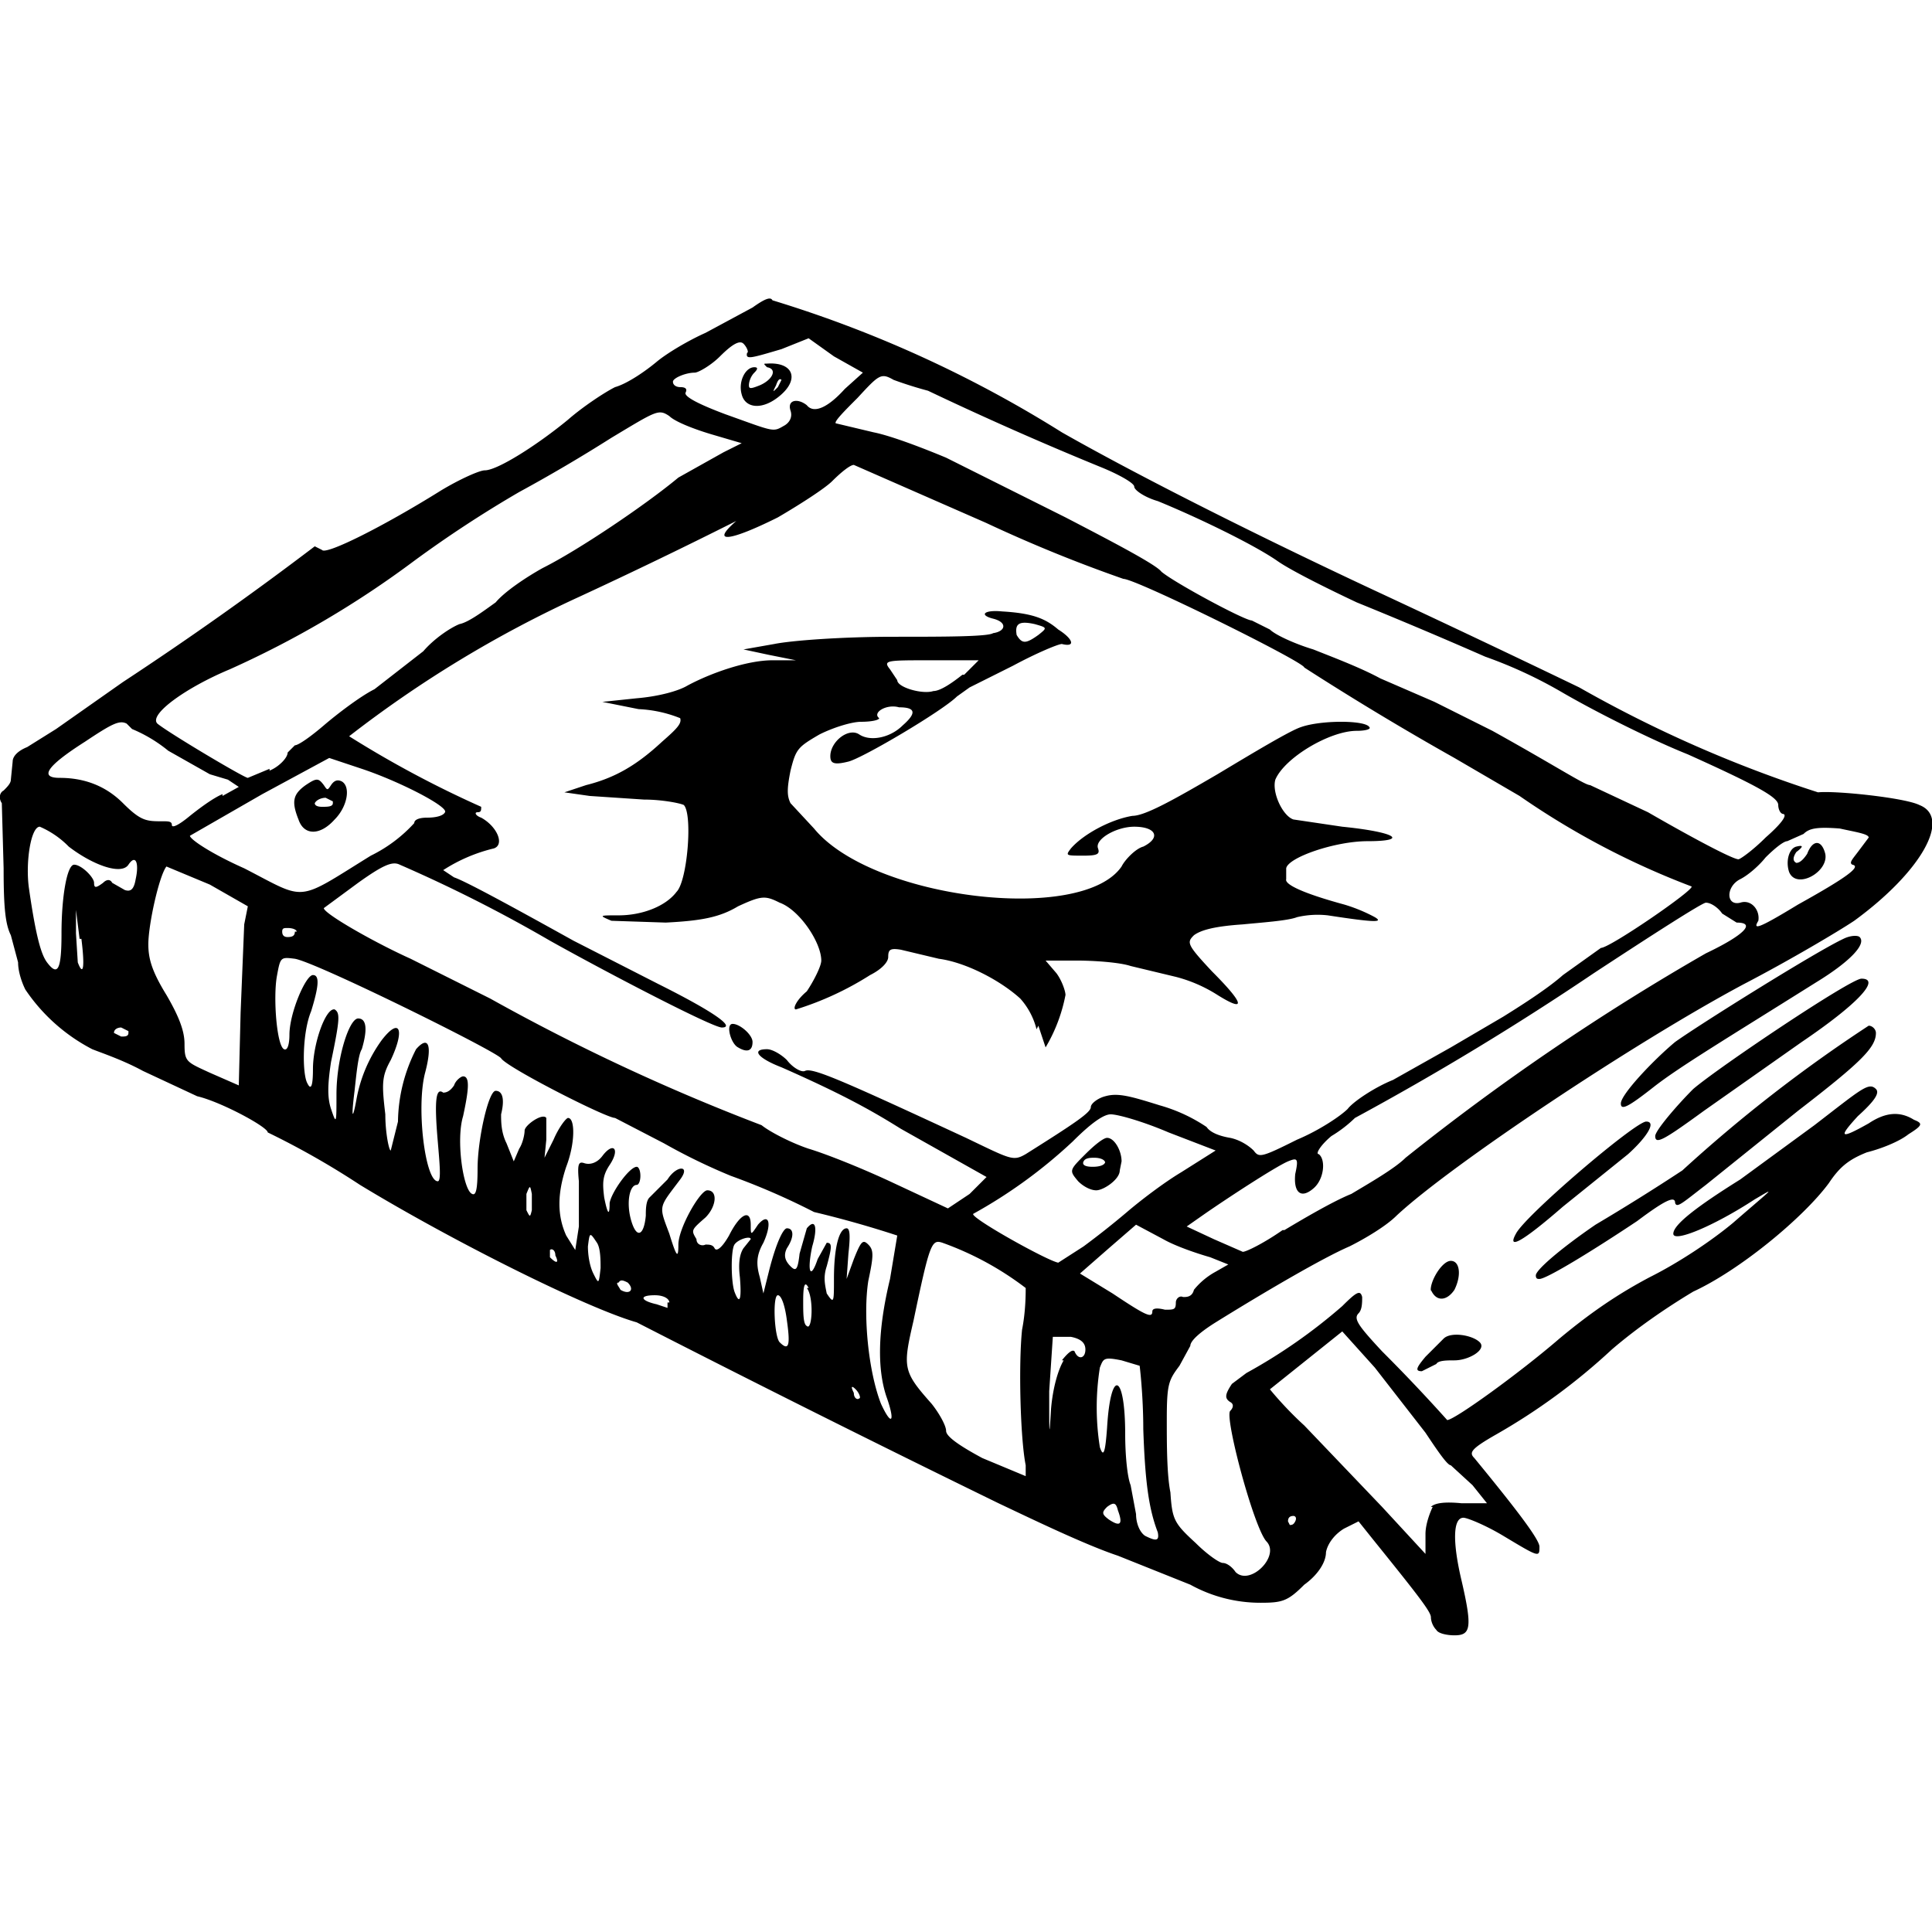 <svg xmlns="http://www.w3.org/2000/svg" viewBox="0 0 106.8 106.8"><path d="M79.4 90.1c-.2-.2-.3-.5-.3-.7 0-.3-.7-1.2-3.2-4.3l-.8-1-.8.4c-.5.3-.9.8-1 1.3 0 .6-.5 1.3-1.2 1.8-.9.9-1.2 1-2.4 1a8 8 0 01-3.9-1l-4-1.6c-1.8-.6-4.7-2-6.6-2.9a1158.6 1158.6 0 01-20-10c-2.8-.8-10.2-4.5-15.3-7.6a45.1 45.1 0 00-5.1-2.9c0-.3-2.6-1.7-3.9-2l-3-1.4c-1.1-.6-2.3-1-2.8-1.2a10 10 0 01-3.7-3.3c-.2-.4-.4-1-.4-1.5l-.4-1.5C.3 51.1.2 50.2.2 48l-.1-3.6c-.2-.3-.1-.6.1-.7.2-.2.4-.4.4-.6l.1-1c0-.3.3-.6.8-.8l1.6-1 3.7-2.6a189 189 0 0010.6-7.5l.4.2c.2.3 3.4-1.3 6.6-3.3 1-.6 2.1-1.1 2.4-1.1.7 0 2.9-1.4 4.6-2.8.8-.7 2-1.5 2.6-1.8.7-.2 1.7-.9 2.3-1.4.6-.5 1.8-1.2 2.7-1.6l2.6-1.4c.7-.5 1-.6 1.1-.4a66.6 66.6 0 0116 7.3c4.4 2.5 11 5.8 17.2 8.7A966 966 0 0187.3 38a70 70 0 0013.2 5.8c1-.1 4.8.3 5.6.7 1.8.7.1 3.7-3.6 6.4-.9.6-3.6 2.2-6.1 3.5-6 3.2-16.2 10-19.2 12.8-.6.6-1.8 1.3-2.6 1.7-1.4.6-4.5 2.4-7.4 4.2-.8.5-1.4 1-1.4 1.3l-.6 1.1c-.6.8-.7 1-.7 3 0 1.3 0 3 .2 4 .1 1.5.2 1.7 1.4 2.8.6.6 1.3 1.1 1.5 1.1.2 0 .5.2.7.5.8.8 2.5-.9 1.7-1.7-.7-.8-2.3-6.8-2-7.2.2-.2.2-.4 0-.5-.3-.2-.3-.4.1-1l.8-.6a30 30 0 005.3-3.7c.8-.8 1-.9 1.1-.5 0 .3 0 .7-.2.9-.3.3 0 .7 1.3 2.1a93.5 93.5 0 013.6 3.8c.4 0 4-2.6 6.2-4.5 1.8-1.5 3.3-2.5 5-3.4 1.6-.8 3.4-2 4.6-3 2.3-2 2.4-2 1.2-1.3-2.3 1.5-4.5 2.4-4.5 1.9s1.3-1.5 3.7-3l4.1-3c2.6-2 3-2.4 3.4-2 .2.2 0 .6-1 1.5-1.1 1.2-1 1.3.6.4.9-.6 1.7-.7 2.5-.2.5.2.5.3-.3.8-.5.4-1.5.8-2.3 1-1 .4-1.5.8-2.1 1.7-1.4 1.9-4.9 4.8-7.5 6-1.5.9-3.1 2-4.5 3.2a34.4 34.4 0 01-6.4 4.7c-1.4.8-1.5 1-1.2 1.3 2.3 2.8 3.6 4.5 3.6 4.9 0 .6 0 .6-2-.6-1-.6-2-1-2.2-1-.6 0-.6 1.4-.1 3.5.6 2.6.5 3-.4 3-.4 0-.9-.1-1-.3zm-.3-6.8c.2-.2.7-.3 1.7-.2h1.4l-.8-1-1.2-1.1c-.2 0-.8-.9-1.4-1.8L76 75.6l-1.8-2-2 1.6-2 1.6s.8 1 1.9 2l4.3 4.5 2.4 2.6v-1.1c0-.6.3-1.3.4-1.5zM64 84.7c-.5-1.3-.7-2.8-.8-5.7 0-1.9-.2-3.5-.2-3.5l-1-.3c-1-.2-1-.1-1.2.4a14 14 0 000 4.4c.2.6.3.3.4-1.1.2-3.3 1-3 1 .4 0 1 .1 2.3.3 2.8l.3 1.6c0 .5.2 1 .5 1.2.6.3.8.3.7-.2zm-2.2-1.2c-.1-.4-.2-.5-.6-.2-.3.3-.3.4.1.7.6.4.8.3.5-.5zm9.8.6c.1-.2 0-.3-.1-.3-.2 0-.3.1-.3.3l.1.2c.1 0 .2 0 .3-.2zM56.7 81c-.3-1.5-.4-5.6-.2-7.5.2-1 .2-2 .2-2.3a17 17 0 00-4.6-2.5c-.6-.2-.7 0-1.6 4.3-.6 2.6-.6 2.8 1 4.6.4.5.8 1.2.8 1.5 0 .3.7.8 2 1.5l2.4 1V81zm2-5.8c.4-.5.6-.6.7-.5.2.5.6.4.6-.1 0-.4-.3-.6-.8-.7h-1l-.2 3c0 2.5 0 2.7.1 1 .1-1.2.4-2.2.7-2.7zm-9.7 2c-.5-1.5-.5-3.6.2-6.5l.4-2.4A58 58 0 0045 67a39.4 39.4 0 00-4.6-2 33 33 0 01-3.7-1.8L34 61.8c-.5 0-6-2.8-6.3-3.3-.3-.4-10.2-5.3-11.4-5.5-.8-.1-.8-.1-1 1-.2 1.2 0 3.8.4 4 .2.1.3-.3.3-.8 0-1.2.9-3.3 1.3-3.3s.3.7-.1 2c-.5 1.2-.5 3.5-.2 4 .2.4.3.1.3-.8 0-1.4.7-3.4 1.2-3.3.3.2.3.5-.2 2.9-.2 1.3-.2 2 0 2.6.3.9.3.8.3-.8 0-2 .7-4.2 1.2-4.2s.5.7.2 1.7c-.2.3-.3 1.4-.4 2.3-.2 1.6-.1 1.6.1.5a8 8 0 011.4-3.3c1-1.3 1.3-.6.5 1.1-.5.9-.5 1.3-.3 3 0 1 .2 2 .3 2L22 62a9 9 0 011-4c.7-.8.9-.2.5 1.3-.5 1.9 0 6 .7 6 .2 0 .1-1 0-2.2-.2-2.3-.1-3 .3-2.7.2 0 .4-.1.6-.4.1-.3.4-.5.5-.5.4 0 .3.8 0 2.2-.4 1.3 0 4.1.5 4.3.2.1.3-.2.3-1.4 0-1.6.6-4.3 1-4.3s.5.5.3 1.3c0 .4 0 1 .3 1.6l.4 1 .3-.7c.2-.3.3-.8.3-1 0-.3 1-1 1.2-.7V63l-.1 1 .5-1c.3-.7.7-1.2.8-1.2.4 0 .4 1.4-.1 2.7-.5 1.5-.5 2.7 0 3.8l.5.8.2-1.3v-2.5c-.1-1 0-1.1.3-1 .3.1.7 0 1-.4.6-.8 1-.4.4.5-.4.6-.4 1-.3 1.8.2 1 .3 1 .3.3.1-.6 1.1-2 1.5-2 .1 0 .2.2.2.5s-.1.5-.2.5c-.4 0-.6 1-.3 2s.7.8.8-.3c0-.3 0-.8.2-1l1-1c.5-.8 1.3-.8.7 0-1.2 1.6-1.2 1.4-.6 3 .4 1.3.5 1.4.5.6 0-.9 1.2-3 1.6-3 .6 0 .5.9-.1 1.5-.8.7-.8.7-.5 1.2 0 .3.3.4.5.3.2 0 .4 0 .5.2.1.2.4 0 .8-.7.6-1.2 1.2-1.5 1.2-.6 0 .6 0 .6.4 0 .6-.7.8-.1.3 1-.4.7-.4 1.2-.2 1.9l.2.9.3-1.2c.4-1.6.8-2.4 1-2.4.4 0 .4.5 0 1.1-.2.4-.1.7.2 1 .3.3.4.2.5-.7l.4-1.4c.5-.6.6 0 .3 1-.3 1.4-.1 1.9.3.7l.5-.9c.3 0 .3.2 0 1.3-.2.6-.1 1 0 1.5.4.6.4.5.4-.8 0-1.8.3-2.8.7-2.8.2 0 .2.5.1 1.4l-.1 1.4.4-1.1c.4-1 .5-1.1.8-.8.3.3.3.6 0 2-.3 1.9 0 5 .7 6.8.6 1.3.8 1 .3-.4zm-1.7-.4c-.2-.2-.3-.2-.1.2 0 .3.2.4.3.3.1 0 0-.3-.2-.5zM43.5 73c-.1-.8-.3-1.4-.5-1.4-.3 0-.2 2.3.1 2.6.5.5.6.2.4-1.2zm1.2-1.8c-.2-.4-.3-.2-.3.7 0 .7 0 1.3.2 1.4.3.3.4-1.6 0-2.1zm19 1.3c0-.2.3-.2.7-.1.5 0 .6 0 .6-.4 0-.2.2-.4.4-.3.2 0 .5 0 .6-.4a4 4 0 011.2-1l.7-.4-1-.4c-.7-.2-1.9-.6-2.6-1l-1.5-.8-1.5 1.3-1.6 1.4 1.8 1.1c1.8 1.2 2.2 1.4 2.2 1zM37 72c0-.2-.3-.4-.8-.4-.9 0-.8.3.1.5l.6.2V72zm3.9-1.4c-.1-.8 0-1.3.2-1.6l.4-.5c0-.2-.7 0-.9.3-.2.3-.2 2 0 2.6.3.8.4.4.3-.8zm-6.2.3c-.2-.1-.4-.2-.5 0-.2 0 0 .2.1.4.5.3.8 0 .4-.4zM33 68.7c-.4-.6-.4-.6-.5.2 0 .5.1 1.1.3 1.5.3.6.3.6.4-.3 0-.4 0-1.1-.2-1.4zm-2.3.7c0-.3-.2-.4-.3-.3v.4c.4.4.5.3.3-.1zm29.2-.5a47 47 0 002.4-1.9c.7-.6 2-1.6 3-2.2l1.9-1.2-2.6-1c-1.4-.6-2.8-1-3.2-1-.4 0-1.1.5-2.1 1.5a27.5 27.5 0 01-5.5 4c-.2.2 4.1 2.6 4.7 2.7l1.4-.9zm-.3-3.6c-.5-.6-.5-.6.4-1.5.5-.5 1-.9 1.2-.9.4 0 .8.7.8 1.3l-.1.5c0 .5-.9 1.1-1.3 1.1-.3 0-.7-.2-1-.5zm1.5-1c0-.2-.3-.3-.6-.3-.2 0-.5 0-.6.2-.1.2.1.3.5.3s.7-.1.7-.3zM71 68c1-.6 2.7-1.6 3.7-2 1-.6 2.4-1.4 3-2a131 131 0 0116.6-11.3c2.1-1 2.8-1.7 1.7-1.7l-.8-.5c-.2-.3-.6-.6-.9-.6-.2 0-3 1.8-6.2 3.9a158.4 158.4 0 01-13.2 8 7 7 0 01-1.3 1c-.6.5-.9 1-.7 1 .4.3.3 1.4-.3 1.9-.7.6-1.1.2-1-.8.2-.9.1-.9-.4-.7-.7.3-3.3 2-4.6 2.9l-1 .7 1.5.7 1.6.7c.2 0 1.2-.5 2.2-1.2zM29.4 66c-.1-.5-.1-.5-.3 0v.9c.2.4.2.4.3 0v-1zm25.2-.9l-1.6-.9-3.2-1.8c-1.6-1-3.2-1.9-6.6-3.4-1.3-.5-1.7-1-.8-1 .3 0 .8.3 1.1.6.3.4.8.7 1 .6.4-.2 2 .5 8.9 3.7 2.5 1.2 2.6 1.3 3.3.9 2.7-1.7 3.6-2.3 3.6-2.6 0-.2.4-.5.8-.6.7-.2 1.4 0 3 .5a9 9 0 012.6 1.2c.2.3.7.5 1.3.6.5.1 1 .4 1.3.7.3.4.4.4 2.4-.6 1.2-.5 2.4-1.3 2.8-1.7.3-.4 1.5-1.2 2.5-1.6l3.2-1.8 2.9-1.7c.8-.5 2.4-1.5 3.3-2.3l2.1-1.5c.5 0 5.3-3.3 5-3.4a44 44 0 01-9.5-5l-3.6-2.1a163.3 163.3 0 01-8.3-5c0-.3-9.3-4.9-10-4.9a80 80 0 01-7.6-3.1l-7.3-3.2c-.2 0-.7.4-1.2.9-.4.4-1.8 1.3-3 2-2.6 1.3-3.8 1.5-2.3.2A295 295 0 0132 33a64.6 64.6 0 00-12.7 7.7 58.4 58.4 0 007.3 3.9c0 .2 0 .3-.2.3s-.1.2.2.3c.9.5 1.3 1.5.7 1.7a9 9 0 00-2.8 1.2l.6.4c.6.2 3 1.5 6.6 3.5l4.7 2.4c3 1.5 4.3 2.4 3.5 2.4-.5 0-6.1-2.9-9.5-4.8a80 80 0 00-8.3-4.2c-.4-.2-.9 0-2.3 1l-1.9 1.4c0 .3 2.8 1.9 4.8 2.8l4.4 2.2a114.2 114.2 0 0015 7c.5.4 1.7 1 2.6 1.3 1 .3 3 1.1 4.7 1.9l3 1.4 1.2-.8 1-1zm-13.8-7.2c-.4-.2-.7-1.3-.3-1.3.4 0 1.1.6 1.1 1 0 .5-.3.6-.8.3zm16.5-1a4 4 0 00-.9-1.7c-1.1-1-3-2-4.5-2.2l-2.1-.5c-.6-.1-.7 0-.7.4 0 .3-.4.7-1 1a17 17 0 01-4.1 1.9c-.2 0 0-.5.6-1 .4-.6.8-1.4.8-1.7 0-1-1.2-2.8-2.3-3.2-.8-.4-1-.4-2.3.2-1 .6-2 .8-4 .9l-3-.1c-.7-.3-.7-.3.4-.3 1.3 0 2.6-.5 3.2-1.3.6-.6.9-4.3.4-4.8-.2-.1-1.2-.3-2.2-.3l-3-.2-1.4-.2 1.2-.4c1.6-.4 2.8-1.1 4.2-2.4.8-.7 1.1-1 1-1.3a7 7 0 00-2.3-.5l-2-.4 1.9-.2c1.2-.1 2.3-.4 2.8-.7 1.3-.7 3.3-1.4 4.7-1.4H44l-1.5-.3-1.4-.3 1.7-.3c1-.2 3.8-.4 6.6-.4 2.7 0 5.2 0 5.5-.2.7-.1.8-.6 0-.8-.8-.2-.5-.5.5-.4 1.7.1 2.4.4 3.1 1 .8.5 1 1 .2.8-.2 0-1.4.5-2.7 1.2L53.6 38l-.7.5c-.8.8-5.2 3.4-6 3.6-.8.2-1 .1-1-.3 0-.8 1-1.6 1.6-1.2.6.4 1.7.2 2.4-.5.8-.7.7-1-.2-1-.7-.2-1.5.3-1.1.6 0 .1-.4.2-1 .2-.5 0-1.5.3-2.3.7-1.2.7-1.3.8-1.6 2-.2 1-.2 1.4 0 1.8l1.3 1.4c3.2 3.9 14.8 5.3 17 2.1.2-.4.8-1 1.2-1.1 1-.5.7-1.1-.5-1.1-1 0-2.2.7-2 1.2.1.3 0 .4-.8.4-1 0-1 0-.7-.4.7-.8 2.2-1.6 3.4-1.8.7 0 2.3-.9 4.7-2.3 2-1.2 4-2.4 4.6-2.6 1.1-.4 3.6-.4 3.8 0 .1.1-.2.2-.7.2-1.5 0-4 1.5-4.5 2.7-.2.7.4 2 1 2.2l2.7.4c3 .3 3.7.8 1.4.8-1.8 0-4.4.9-4.5 1.5v.6c-.1.3 1 .8 3.2 1.4a9 9 0 011.7.7c.5.3 0 .3-2.6-.1a5 5 0 00-1.7.1c-.5.2-2 .3-3 .4-1.5.1-2.3.3-2.7.6-.4.4-.4.5 1 2 1.8 1.8 1.9 2.3.3 1.3a8 8 0 00-2.3-1l-2.5-.6c-.6-.2-2-.3-3-.3h-1.7l.6.7c.3.4.5 1 .5 1.2a9 9 0 01-1.1 2.9l-.4-1.2zm-4-19.6l.8-.8h-2.7c-2.4 0-2.6 0-2.2.5l.4.6c0 .4 1.4.8 2 .6.4 0 1.1-.5 1.6-.9zm4.1-2.2c.5-.4.5-.4-.2-.6-.9-.2-1.1 0-1 .6.3.5.5.5 1.2 0zM13.3 56l.2-4.9.2-1-2.1-1.2-2.4-1c-.4.5-1 3.2-1 4.3 0 .8.2 1.5 1 2.8.7 1.2 1 2 1 2.7 0 1 .1 1 1.4 1.6l1.6.7.1-4zm-6.2 1l-.4-.2c-.2 0-.4.1-.4.3l.4.2c.2 0 .4 0 .4-.2zm-3.7-5.4c0-2 .3-3.8.7-3.8.4 0 1.1.7 1.1 1 0 .3.1.3.5 0 .2-.2.4-.2.5 0l.7.4c.3.1.5 0 .6-.6.2-.9 0-1.4-.4-.8-.4.6-2 0-3.3-1a5 5 0 00-1.6-1.1c-.5 0-.8 2-.6 3.4.4 2.8.7 3.7 1 4.1.6.8.8.4.8-1.6zm1 .3l-.2-1.6v1.3l.1 1.6c.3.8.4.3.2-1.3zm12-.4c0-.1-.2-.2-.5-.2-.2 0-.3 0-.3.2s.1.3.3.3c.3 0 .4-.1.4-.3zM99.4 50c2.7-1.5 3.5-2.1 3-2.2-.2-.1 0-.3.3-.7l.6-.8c0-.2-.7-.3-1.6-.5-1.3-.1-1.7 0-2 .3l-.9.4c-.2 0-.7.4-1.2.9-.4.5-1 1-1.4 1.2-.8.4-.8 1.5 0 1.3.6-.2 1.1.4 1 1-.3.5-.1.5 2.2-.9zm-.5-1.8c-.2-.6 0-1.3.4-1.4.4-.1.4 0 0 .3-.2.3-.2.5 0 .6.2 0 .4-.2.6-.5.3-.8.8-.8 1 0 .2 1-1.6 2-2 1zm-78.4-.9a8 8 0 002.4-1.8c0-.2.3-.3.7-.3.5 0 .9-.1 1-.3.2-.3-2.5-1.7-4.6-2.4l-1.8-.6-3.7 2-4 2.3c0 .2 1.2 1 3 1.8 3.5 1.8 2.8 1.9 7-.7zm-4-2c-.4-1-.3-1.4.4-1.9.6-.4.7-.4 1 0 .2.3.2.3.4 0s.4-.3.6-.2c.5.3.3 1.4-.4 2.1-.8.9-1.7.9-2 0zm1.9-1l-.4-.2c-.2 0-.5.1-.6.3 0 .1.1.2.4.2.3 0 .6 0 .6-.2zm79.2 2c.8-.7 1.2-1.2 1-1.3-.2 0-.3-.3-.3-.5 0-.4-1-1-5-2.8-2-.8-5-2.3-6.9-3.4a25 25 0 00-4.3-2 279 279 0 00-7.1-3c-1.7-.8-3.7-1.8-4.4-2.3-1.3-.9-4.4-2.4-6.6-3.3-.7-.2-1.3-.6-1.3-.8 0-.2-.9-.7-1.9-1.1a186.7 186.7 0 01-9.5-4.2 22 22 0 01-1.9-.6c-.7-.4-.8-.3-2 1-.7.7-1.3 1.3-1.2 1.4l2.1.5c1 .2 2.8.9 4 1.4l6.6 3.3c2.5 1.3 5 2.6 5.3 3 .7.6 4.6 2.7 5 2.7l1 .5c.3.3 1.4.8 2.4 1.1 1 .4 2.6 1 3.7 1.6l3 1.3 3.2 1.6c3.6 2 5.1 3 5.4 3l3.2 1.5c2.6 1.5 4.7 2.6 5 2.6.1 0 .8-.5 1.5-1.2zM12.3 44l.9-.5-.6-.4-1-.3-2.3-1.3a8 8 0 00-2-1.2L7 40c-.4-.2-.8 0-2.3 1-2.2 1.4-2.5 2-1.4 2 1.3 0 2.5.4 3.5 1.4 1 1 1.3 1 2.2 1 .3 0 .5 0 .5.2s.4 0 1-.5c.5-.4 1.3-1 1.8-1.2zm2.6-1.4c.5-.2 1-.7 1-1l.4-.4c.2 0 .9-.5 1.6-1.1.7-.6 2-1.6 2.8-2l2.7-2.1c.6-.7 1.5-1.3 2-1.5.5-.1 1.3-.7 2-1.2.5-.6 1.7-1.4 2.6-1.9 2-1 5.7-3.5 7.5-5L40 25l1-.5-1.7-.5c-1-.3-2-.7-2.3-1-.6-.4-.7-.3-3.2 1.2a89 89 0 01-5.1 3 65 65 0 00-5.8 3.8A53.8 53.8 0 0112.7 37c-2.4 1-4.5 2.5-4 3 .6.5 4.8 3 5 3l1.2-.5zm28.5-19.1c.3-.2.4-.5.3-.8-.2-.6.4-.7.9-.3.4.5 1.2.1 2.1-.9l1-.9-1.6-.9-1.4-1-1.5.6c-1.7.5-2 .6-1.9.2.1 0 0-.3-.2-.5s-.6 0-1.3.7c-.5.5-1.2.9-1.4.9-.5 0-1.2.3-1.2.5s.2.3.4.3c.3 0 .4.1.3.3-.1.2.6.6 2.2 1.2 2.8 1 2.6 1 3.3.6zM41 21.8c-.2-.7.2-1.5.7-1.5.2 0 .2.1 0 .3-.2.2-.3.5-.3.7 0 .2.1.2.6 0 .7-.3 1-.9.4-1-.2-.2-.2-.2 0-.2 1.4-.1 1.8.8.8 1.7-1 .9-2 .8-2.2 0zm2.2-.8c-.1-.1-.2 0-.3.3-.2.4-.2.4.1.1l.2-.4zM78.8 75l1-1c.4-.4 1.6-.2 2 .2.4.4-.6 1-1.4 1-.4 0-.9 0-1 .2l-.8.4c-.4 0-.3-.2.2-.8zm.3-3.6c-.1-.5.6-1.7 1.1-1.7.5 0 .6.8.2 1.6-.4.6-1 .7-1.3 0zm5.8-.9c0-.3 1.4-1.5 3.3-2.8a121.2 121.2 0 004.8-3 80.8 80.8 0 0110.3-8c.2 0 .4.2.4.4 0 .8-.8 1.6-4.3 4.3l-5.1 4.1c-1.3 1-1.6 1.3-1.7 1 0-.4-.5-.2-2.1 1-2.4 1.6-5 3.2-5.4 3.2-.1 0-.2 0-.2-.2zm-1.1-2.3c.5-1 6.6-6.2 7.2-6.2.6 0 0 .9-1 1.8l-3.6 2.9c-2.3 2-3.1 2.4-2.6 1.5zm7.7-5.4c0-.3 1.2-1.7 2.1-2.6 1.4-1.2 8.7-6.1 9.3-6.1 1.1 0-.2 1.4-3.3 3.5l-5.4 3.8c-2.2 1.6-2.7 1.9-2.7 1.4zm-1.9-1.8c0-.5 1.8-2.4 3-3.4 1.4-1 7.8-5 9.3-5.7.4-.2.8-.2.9-.1.4.4-.6 1.4-2.4 2.5-5.1 3.2-7.6 4.7-9 5.8-1.4 1.1-1.8 1.3-1.8.9z"></path></svg>